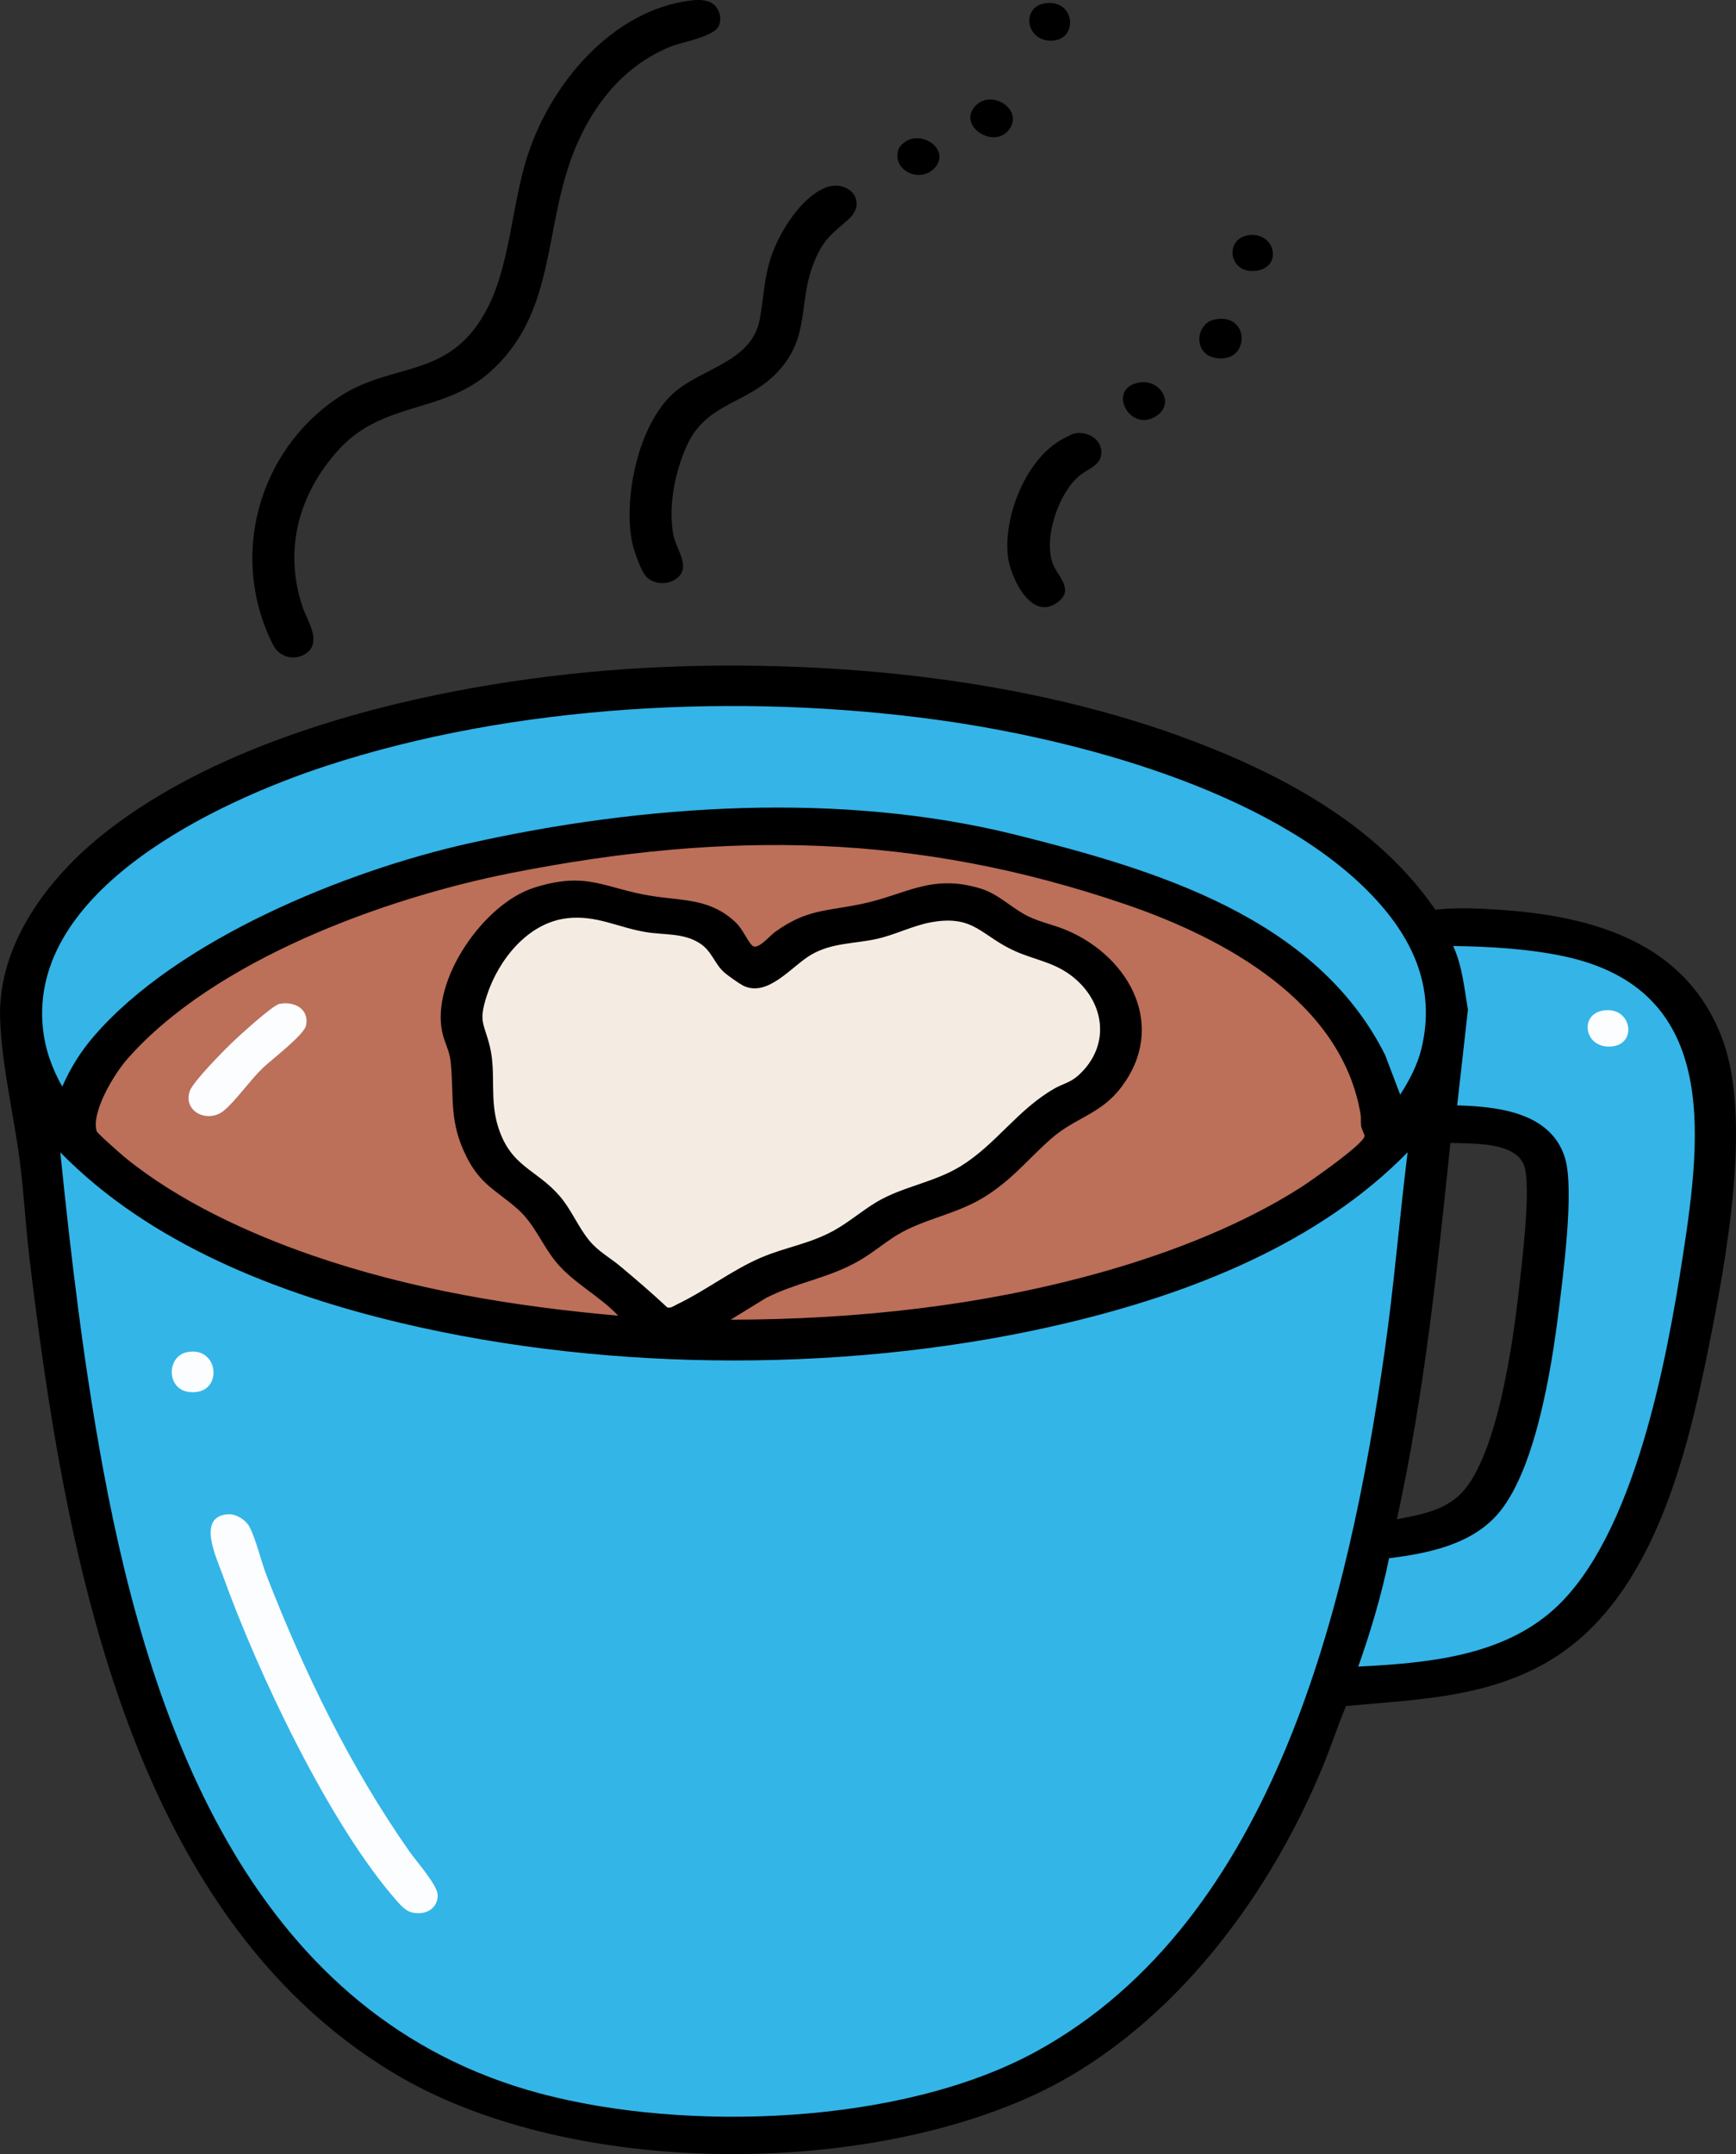 <?xml version="1.0" encoding="UTF-8"?>
<svg xmlns="http://www.w3.org/2000/svg" viewBox="0 0 311.16 385.98">
  <rect x="0" y="0" width="311.16" height="385.98" fill="#333333" stroke="none"/>
  <defs>
    <style>
      .cls-1 {
        fill: #34b4e7;
      }

      .cls-2 {
        fill: #34b5e8;
      }

      .cls-3 {
        fill: #fbfdfe;
      }

      .cls-4 {
        fill: #bc6f59;
      }

      .cls-5 {
        fill: #f4ece2;
      }
    </style>
  </defs>
  <g id="Layer_1" data-name="Layer 1">
    <path class="cls-2" d="M131.34,381.28c-12.52,0-24.63-1.46-35.01-4.22-23.54-6.27-42.44-21.12-56.18-44.13-10.52-17.64-18.23-40.18-23.56-68.92-3.78-20.38-6.05-40.42-7.77-57.33-.09-.85.37-1.65,1.14-2.01.27-.13.56-.19.85-.19.53,0,1.05.21,1.43.6,13.53,13.83,33.21,23.67,60.18,30.06,18.35,4.35,38.81,6.64,59.18,6.65h0c20.43,0,40.93-2.31,59.28-6.69,26.9-6.42,46.53-16.23,59.99-30.01.39-.39.9-.6,1.43-.6.29,0,.59.06.87.2.77.37,1.22,1.2,1.12,2.05-.6,4.87-1.13,9.85-1.64,14.66-.73,6.88-1.48,14-2.48,20.98-2.67,18.69-7.4,46.4-17.64,71.19-10.88,26.31-26.28,45.07-45.77,55.76-14.07,7.72-33.75,11.97-55.41,11.97ZM41.07,273.33c-.35.02-.95.09-1.13.38-.73,1.12.74,4.91,1.37,6.53.17.45.33.87.46,1.23,5.54,15.5,18.35,43.72,30.98,57.96,1.09,1.23,1.43,1.4,2.18,1.4.11,0,.22,0,.34-.02.37-.03,1.22-.21,1.19-1.19-.15-.86-2.38-3.69-3.33-4.9-.54-.68-1.01-1.29-1.32-1.73-9.7-13.81-18.16-30.12-25.87-49.88-.39-1.01-.78-2.26-1.19-3.59-.58-1.87-1.23-3.99-1.82-5.03-.31-.56-1.25-1.15-1.82-1.15h-.03Z"/>
    <path class="cls-4" d="M130.95,238.47c-.89,0-1.68-.59-1.92-1.45-.24-.86.11-1.78.88-2.25l6.31-3.88s.09-.05.13-.08c2.72-1.39,5.43-2.29,8.06-3.15,2.9-.95,5.64-1.85,8.35-3.37,1.29-.72,2.48-1.58,3.75-2.5.98-.71,1.99-1.44,3.05-2.1,2.55-1.59,5.37-2.59,8.1-3.55,2.61-.92,5.07-1.79,7.33-3.14,3.36-2,5.69-4.3,8.15-6.73,1.22-1.2,2.47-2.44,3.91-3.71,1.97-1.74,3.91-2.82,5.79-3.86,2.47-1.37,4.6-2.56,6.53-5.09,2.98-3.91,3.96-8.24,2.83-12.54-1.37-5.26-5.72-9.92-11.63-12.49-.95-.41-1.97-.73-3.04-1.07-1.34-.42-2.73-.86-4.07-1.51-1.38-.67-2.58-1.52-3.75-2.33-1.51-1.06-2.94-2.07-4.61-2.57-1.86-.56-3.58-.83-5.26-.83-2.98,0-5.54.84-8.5,1.82-1.99.66-4.05,1.33-6.47,1.84-1.58.33-2.99.56-4.24.76-3.95.64-6.56,1.06-10.59,3.96-.12.08-.44.39-.68.61-1.17,1.11-2.5,2.36-4.05,2.36-.67,0-1.29-.23-1.79-.68-.61-.54-1.08-1.32-1.63-2.23-.42-.69-.89-1.47-1.27-1.84-3.13-3.07-6.41-3.43-10.57-3.9-1.09-.12-2.21-.25-3.38-.43-2.67-.41-4.83-1-6.74-1.53-2.42-.66-4.52-1.23-6.94-1.23-2.02,0-4.14.38-6.7,1.2-7.73,2.47-16.84,15.04-15.08,23.5.14.67.38,1.32.63,2.01.38,1.04.81,2.23.94,3.63.17,1.83.22,3.43.27,4.98.13,3.96.23,7.08,2.39,11.35,1.61,3.19,3.28,4.46,5.59,6.22.89.68,1.89,1.44,2.97,2.38,2.11,1.84,3.43,4.01,4.71,6.11.86,1.41,1.67,2.74,2.69,3.94,1.44,1.7,3.37,3.14,5.4,4.67,1.88,1.41,3.82,2.88,5.45,4.61.57.6.7,1.5.34,2.24-.34.69-1.04,1.13-1.8,1.13-.06,0-.12,0-.18,0-21.42-1.88-39.5-5.45-55.28-10.89-9.7-3.35-23.5-9.17-34.17-17.87-.55-.45-5.39-4.42-5.77-5.71-1.48-4.99,4.35-13.07,5.87-14.8,15.85-18.05,46.62-29.42,70.15-34.04,17.17-3.37,32.71-5.01,47.53-5.01,21.55,0,42.33,3.52,63.51,10.76,17.81,6.09,39.8,17.83,43.38,39.16.08.51.08.97.08,1.38,0,.27,0,.53.02.73.02.12.15.42.23.6.18.42.35.81.4,1.28.14,1.38-.65,2.59-5.87,6.54-2.65,2-5.62,4.05-6.54,4.64-9.41,5.99-21.61,11.22-35.28,15.14-20.36,5.83-43.22,8.8-67.93,8.83h0ZM50.61,181.82c-1.19.63-5.88,4.77-7.96,6.77-2.41,2.32-6.3,6.52-6.75,7.57-.24.74,0,1.09.09,1.2.27.38.83.62,1.43.62h0c.37,0,.92-.09,1.45-.53,1.02-.84,2.27-2.34,3.49-3.79,1.11-1.32,2.26-2.69,3.38-3.76.46-.44,1.19-1.05,2.03-1.76,1.4-1.18,4.64-3.91,5.15-4.89.1-.59-.09-.83-.16-.91-.28-.35-.89-.56-1.59-.56-.19,0-.39.02-.58.05Z"/>
    <path class="cls-5" d="M119.88,236.31c-.27,0-.54-.04-.79-.11-.31-.09-.6-.25-.84-.47-2.84-2.66-5.82-5.2-8.37-7.32-.59-.49-1.2-.93-1.85-1.4-1.32-.95-2.69-1.94-3.92-3.42-1.08-1.3-1.93-2.75-2.75-4.15-.81-1.38-1.57-2.68-2.5-3.76-1.4-1.63-2.88-2.74-4.31-3.81-2.75-2.05-5.59-4.18-7.23-9.52-.9-2.94-.93-5.68-.96-8.33-.02-2.09-.04-4.06-.5-5.97-.24-1.02-.49-1.79-.71-2.46-.77-2.36-1.11-3.77.18-7.76,2.24-6.96,8.08-14.38,16.08-15.28.65-.07,1.32-.11,1.98-.11,2.95,0,5.51.74,7.98,1.45,1.47.42,2.98.86,4.56,1.13.95.16,1.91.24,2.93.32,2.51.19,5.1.39,7.56,1.95,1.68,1.06,2.52,2.39,3.26,3.56.5.79.93,1.47,1.58,2,.6.49,2.33,1.7,2.78,1.93.4.21.81.31,1.23.31,1.77,0,3.93-1.77,5.83-3.33,1.12-.92,2.17-1.78,3.25-2.41,2.92-1.7,5.87-2.1,8.72-2.48,1.25-.17,2.44-.33,3.63-.59,1.4-.31,2.82-.82,4.32-1.36,1.77-.63,3.6-1.29,5.48-1.63,1.23-.23,2.34-.33,3.39-.33,3.89,0,6.14,1.52,8.51,3.12,1.28.86,2.59,1.75,4.34,2.53,1.11.5,2.23.87,3.41,1.26,2.21.74,4.49,1.5,6.7,3.09,3.76,2.71,6.05,6.63,6.28,10.77.22,3.87-1.38,7.57-4.5,10.41-1.19,1.08-2.31,1.56-3.3,1.99-.48.2-.93.4-1.38.66-3.24,1.87-5.75,4.32-8.4,6.91-2.5,2.44-5.09,4.97-8.34,6.97-2.62,1.61-5.42,2.57-8.12,3.5-2.41.83-4.69,1.61-6.75,2.8-1.2.69-2.34,1.51-3.56,2.39-1.39,1-2.83,2.03-4.41,2.9-2.72,1.5-5.39,2.32-7.97,3.11-1.83.56-3.56,1.09-5.32,1.85-2.59,1.12-5.12,2.66-7.79,4.29-2.29,1.4-4.65,2.84-7.08,4-.09.04-.17.09-.26.14-.47.26-1.18.65-2.09.65Z"/>
    <path class="cls-1" d="M250.98,198.15c-.07,0-.14,0-.21-.01-.75-.08-1.39-.57-1.66-1.28l-2.68-7.02c-11.77-23.33-38.45-31.71-64.78-38.29-12.86-3.21-27.07-4.84-42.22-4.84-17.6,0-36.12,2.15-55.04,6.39-22.73,5.09-51.97,17.56-66.06,33.92-2.22,2.58-3.87,5.2-5.33,8.5-.31.69-.97,1.15-1.73,1.19-.03,0-.07,0-.1,0-.72,0-1.38-.38-1.74-1.01-2.08-3.64-3.33-7.42-3.72-11.23-2.99-28.7,39.06-44.83,52.02-49.09,21.64-7.11,47.08-10.88,73.55-10.88,12.51,0,24.95.84,36.97,2.49,49.54,6.81,71.36,24.19,78.44,31.34,9.37,9.47,12.65,19.31,10.04,30.07-.66,2.71-2.03,5.68-4.06,8.82-.37.57-1,.91-1.68.91Z"/>
    <path class="cls-1" d="M243.43,300.63c-.63,0-1.23-.3-1.6-.81-.4-.54-.5-1.24-.28-1.87,2.35-6.59,4.19-13.04,5.46-19.16.17-.84.86-1.47,1.71-1.58,6.78-.86,13.66-2.29,17.95-6.95,4.82-5.22,8.42-17.22,10.72-35.65l.13-1.03c.78-6.18,2.59-20.66,1.06-25.57-2.07-6.62-9.98-7.74-17.46-7.96-.56-.02-1.09-.27-1.45-.69-.37-.42-.54-.98-.48-1.53l1.9-16.88c-.11-.67-.22-1.35-.32-2.03-.47-3.06-.92-5.96-2.13-8.59-.29-.62-.23-1.35.14-1.93.37-.57,1-.91,1.68-.91h.03c8.3.11,14.73.71,20.25,1.89,30.5,6.49,25.91,36.23,22.88,55.91-3.31,21.48-9.37,51.53-23.7,64.5-9.69,8.76-23.28,10.15-36.38,10.83-.03,0-.07,0-.1,0Z"/>
  </g>
  <g id="outline">
    <path d="M121.31,119.42c31.73-1,66.45,2.76,95.97,14.7,15.31,6.19,30.48,15.02,39.98,28.88,2.21-.24,4.45-.29,6.68-.22,18.36.57,37.91,4.43,44.89,23.71,5.17,14.27.54,39.37-2.45,54.3-4.06,20.26-10.31,46.81-29.86,57.48-11.05,6.03-23,6.27-35.26,7.43-1.51,3.59-2.71,7.32-4.2,10.92-10.05,24.36-28.36,48.45-52.95,59.33-32.18,14.23-83.07,13.84-113.57-4.5C22.6,342.64,11.46,276.71,5.29,225.55c-.69-5.73-.98-11.53-1.71-17.25-1.06-8.3-3.28-17.42-3.56-25.71-.46-13.46,8.72-25.42,18.73-33.33,26.08-20.63,69.94-28.8,102.57-29.83ZM245.26,159.75c-18.05-18.23-52.47-27.36-77.29-30.77-35.21-4.84-75.76-2.83-109.63,8.3-19.39,6.37-53.24,22.13-50.65,46.98.39,3.73,1.63,7.21,3.47,10.44,1.5-3.37,3.24-6.2,5.64-8.99,14.97-17.38,45.1-29.63,67.14-34.57,31.38-7.03,66.8-9.38,98.19-1.54,24.9,6.22,53.75,14.75,66.13,39.42l2.71,7.12c1.61-2.48,3.1-5.31,3.8-8.2,2.73-11.21-1.77-20.37-9.51-28.19ZM130.95,236.47c22.64-.03,45.6-2.52,67.39-8.76,11.83-3.39,24.37-8.29,34.75-14.9,1.63-1.04,11.62-7.98,11.49-9.29-.04-.36-.52-1.15-.62-1.79-.1-.71.02-1.41-.09-2.07-3.39-20.18-24.44-31.57-42.05-37.59-37.38-12.78-71.38-13.27-110-5.68-22.77,4.47-53.41,15.61-69.03,33.4-2.27,2.58-6.49,9.45-5.46,12.92.11.37,4.44,4.17,5.11,4.72,9.51,7.75,22.01,13.54,33.56,17.53,17.63,6.09,36.23,9.16,54.8,10.79-3.21-3.42-7.91-5.83-10.91-9.35-2.7-3.17-3.99-7.03-7.2-9.84-3.79-3.31-6.53-4.27-9.03-9.2-3.23-6.38-2.25-10.48-2.87-17.05-.19-2-1.14-3.52-1.54-5.42-1.96-9.41,7.49-22.95,16.43-25.81,9.65-3.08,12.66.15,21.3,1.49,5.62.87,10.51.43,15.04,4.87,1.08,1.06,2.03,3.3,2.83,4.01.97.86,3.13-1.78,4.03-2.43,5.78-4.15,9.1-3.69,15.58-5.05,7.9-1.65,12.42-5.43,21.22-2.78,3.37,1.01,5.65,3.57,8.65,5.02,2.23,1.08,4.77,1.56,7.04,2.55,11.26,4.89,17.83,17.25,9.59,28.07-3.73,4.9-8.23,5.39-12.59,9.24s-7.11,7.54-12.36,10.67c-4.93,2.93-10.73,3.76-15.4,6.67-2.32,1.45-4.43,3.27-6.88,4.64-5.46,3.06-11.01,3.75-16.47,6.55l-6.31,3.88ZM101.64,164.54c-7.06.8-12.34,7.51-14.4,13.91-1.55,4.8-.43,4.9.58,9.15,1.1,4.65-.08,9.26,1.42,14.18,2.26,7.37,6.85,7.61,11.14,12.61,2.03,2.37,3.28,5.53,5.27,7.93,1.63,1.96,3.63,2.99,5.51,4.56,2.87,2.4,5.72,4.84,8.45,7.4.61.17,1.21-.3,1.75-.56,5.07-2.43,9.88-6.15,14.94-8.33,4.43-1.91,8.75-2.47,13.12-4.87,2.8-1.54,5.22-3.7,7.93-5.27,4.64-2.68,10.15-3.4,14.83-6.28,6.37-3.92,10.12-10.07,16.8-13.91,1.52-.88,2.86-1.05,4.33-2.39,6.01-5.47,4.67-13.56-1.6-18.08-3.06-2.21-6.42-2.67-9.76-4.16-6.08-2.71-7.32-6.59-15.07-5.17-3.25.59-6.48,2.26-9.74,2.98-4.06.9-8.03.66-11.78,2.85-3.46,2.02-7.78,7.77-12.23,5.48-.64-.33-2.52-1.67-3.12-2.16-1.99-1.62-2.28-3.93-4.65-5.43-2.96-1.87-6.39-1.4-9.76-1.99-4.92-.85-8.76-3.05-13.96-2.46ZM243.43,298.63c12.16-.62,25.69-1.76,35.14-10.31,14.38-13.01,20.19-44.65,23.07-63.32,3.44-22.29,6.28-47.77-21.32-53.65-6.35-1.35-13.38-1.75-19.86-1.84,1.65,3.59,1.99,7.54,2.65,11.4l-1.93,17.16c7.27.21,16.77,1.22,19.31,9.36,1.75,5.61-.32,21.02-1.11,27.45-1.27,10.2-4.19,29.13-11.23,36.76-4.84,5.24-12.38,6.72-19.17,7.57-1.37,6.59-3.28,13.08-5.53,19.42ZM250.38,272.23c3.86-.75,7.86-1.41,10.92-4.07,6.94-6.04,9.86-27.5,10.9-36.61.54-4.68,2.29-18.87,1.01-22.61-1.52-4.45-9.44-3.97-13.24-4.15-2.34,22.6-4.72,45.24-9.59,67.44ZM252.3,206.47c-16.03,16.4-38.95,25.31-60.95,30.56-37.69,8.99-81.68,8.98-119.39.05-22.06-5.23-45.08-14.17-61.15-30.6,1.95,19.17,4.23,38.23,7.75,57.16,8.71,46.93,27.37,97.93,78.29,111.49,26.17,6.97,64.85,5.65,88.94-7.57,42.88-23.53,56.01-80.71,62.4-125.48,1.69-11.82,2.64-23.76,4.11-35.61ZM224.84,48.55c5.14-.37,3.89-6.94-.89-6.42-4.5.49-3.83,6.76.89,6.42ZM94.68,27.49c-3.06,9.2-3.16,20.48-7.81,28.66-6.74,11.88-16.6,8.65-26.21,15.05-14.49,9.64-19.66,28.77-11.69,44.4,1.19,2.34,4.24,2.93,6.21,1.24,2.38-2.05-.12-5.67-.91-7.98-3.52-10.35-.71-20.5,6.54-28.39,7.91-8.61,18.58-6.33,26.99-13.79,10.92-9.69,9.85-23.09,13.79-35.88,2.98-9.69,8.91-18.53,18.59-22.44,2.14-.86,7.87-1.76,8.69-3.79.51-1.26.16-2.72-.8-3.64-1.17-1.11-3.07-1.01-4.59-.8-13.83,1.89-24.62,14.8-28.78,27.35ZM121.06,103.81c3.05-2,.16-5.26-.36-7.92-.99-5.13.32-11.62,2.53-16.3,3.54-7.48,10.71-7.17,16.12-12.91,6.05-6.43,3.56-12.55,6.67-19.97,1.64-3.93,3.09-4.77,6.04-7.39,3.69-3.27-.15-7.47-4.38-5.58s-7.84,7.74-9.3,11.81-1.44,7.56-2.21,11.7c-1.42,7.62-10.43,8.72-15.4,13.15-6.33,5.63-9.05,18.63-7.49,26.68.28,1.45,1.64,5.41,2.65,6.35,1.38,1.28,3.58,1.4,5.13.38ZM190.75,78.51c-6.73,3.43-10.85,13.75-10.12,21.01.37,3.66,4.05,11.73,8.73,8.55,3.48-2.37.1-4.83-.71-7.21-1.59-4.63,1.1-12.48,4.79-15.59,1.29-1.08,3.68-1.83,3.94-3.75.35-2.6-2.22-4.27-4.61-3.88-.65.11-1.42.56-2.02.86ZM217.7,64.1c6.42,1.33,6.53-8.2,0-6.85-3.41.7-3.87,6.05,0,6.85ZM180.95,23.1c2.45-3.52-3.17-7.09-6.02-4.23-3.59,3.59,3.32,8.11,6.02,4.23ZM207.2,74.58c3.52-2.23.74-6.64-2.93-6.05-6.02.96-1.86,9.09,2.93,6.05ZM188.39,7.29c5-.02,4.41-7.58-1.14-6.68-4.22.68-3.41,6.7,1.14,6.68ZM161.06,26.72c-1.24,3.68,3.47,6.01,6.11,3.72,3.03-2.62-.16-6.24-3.67-5.59-.85.16-2.16,1.05-2.44,1.87Z"/>
    <path class="cls-3" d="M40.96,271.33c1.37-.07,3.05.99,3.71,2.17,1.12,2,2.18,6.43,3.13,8.87,6.76,17.34,14.95,34.23,25.64,49.46,1.21,1.72,4.96,5.93,5.01,7.72s-1.24,3.1-3.02,3.24c-2.03.17-2.94-.64-4.19-2.05-12.18-13.74-25.14-41.21-31.36-58.61-1.12-3.13-4.69-10.49,1.08-10.8ZM33.95,249.43c6.2.67,5.44-8.36-.43-7.14-3.69.76-3.74,6.69.43,7.14ZM41.26,187.15c-1.47,1.41-6.72,6.77-7.25,8.35-1.25,3.77,3.31,5.83,6.13,3.5,2.12-1.75,4.69-5.45,6.98-7.65,1.57-1.5,7.4-5.91,7.74-7.61.61-2.98-2.17-4.4-4.81-3.85-1.24.26-7.51,6.01-8.81,7.26ZM288.15,187.53c5.56.24,4.55-7.42-.9-6.44-4.04.73-3.34,6.26.9,6.44Z"/>
  </g>
</svg>